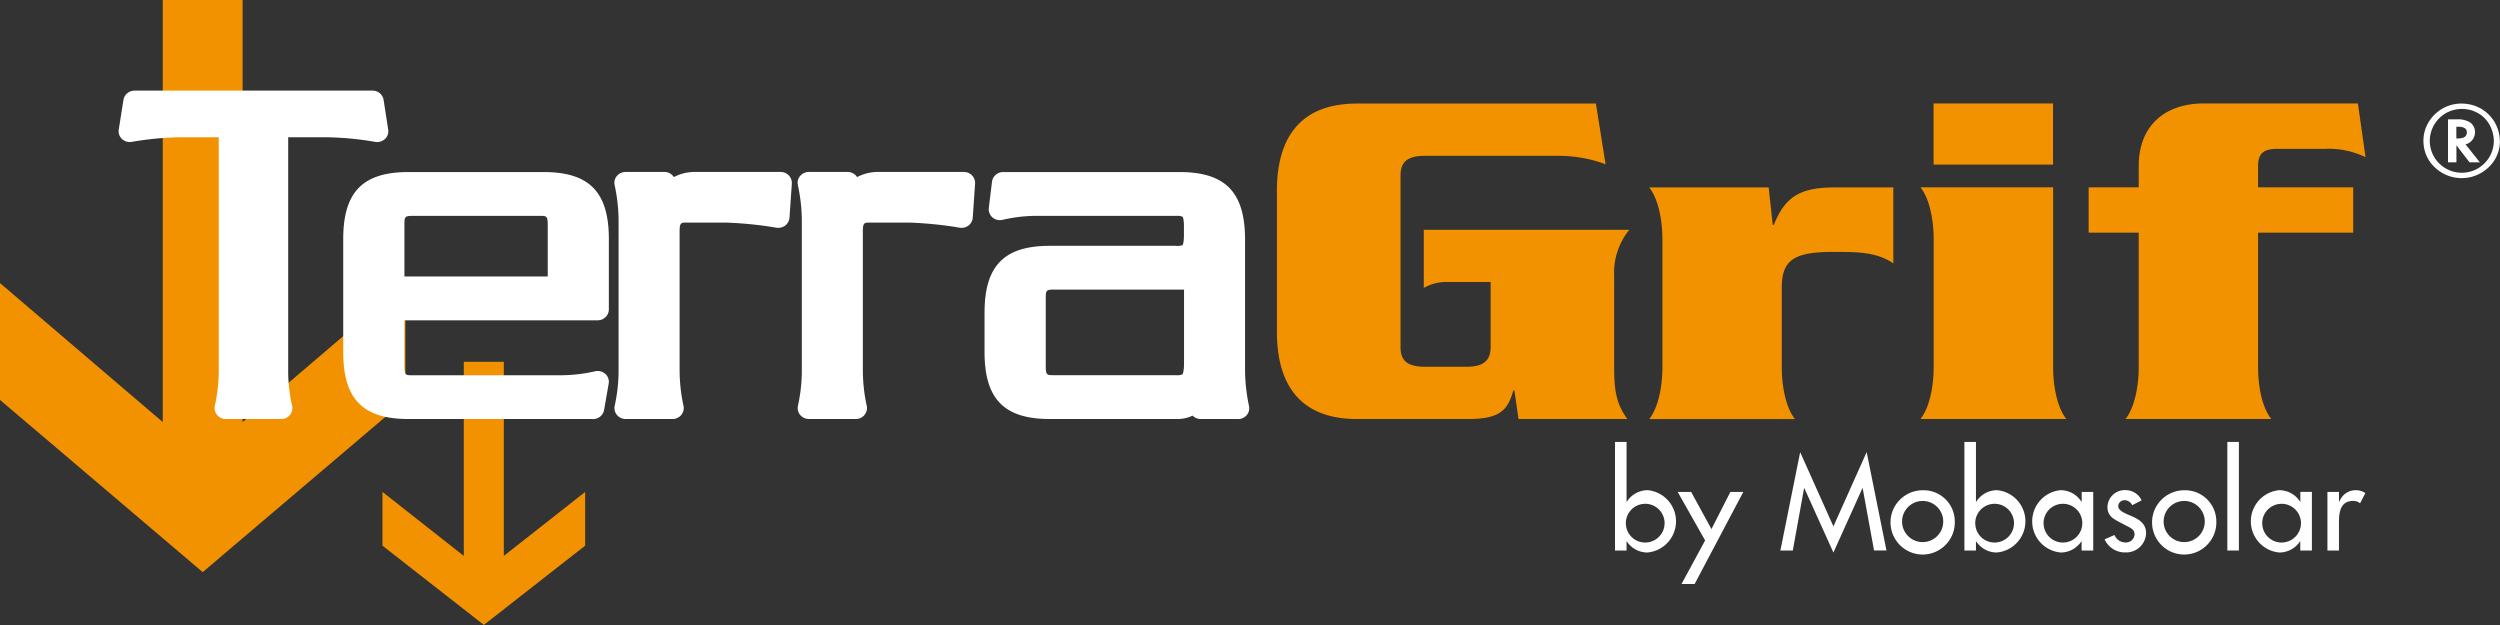<svg xmlns="http://www.w3.org/2000/svg" width="288" height="72"><rect width="100%" height="100%" fill="#333333" stroke="none"/><defs><style>.cls-1{fill:#f39200}.cls-2{fill:#fff}</style></defs><path d="M18.75 0v48.62L0 32.61v13.46l23.35 19.84L46.7 46.07V32.61L27.95 48.62V0h-9.21ZM53.43 41.68v22.36l-9.37-7.37v6.19l11.68 9.13 11.67-9.13v-6.19l-9.37 7.37V41.68h-4.6ZM185.95 31.74v10.51c0 2.67.23 4.26 1.52 6.02h-12.54l-.47-3.29h-.12c-.64 2.16-1.4 3.29-5.19 3.29h-12.83c-6.36 0-9.22-3.75-9.22-10.05V21.98c0-6.3 2.86-10.05 9.22-10.05h27.53l1.11 6.99c-1.77-.66-3.65-.98-5.54-.97h-15.28c-2.04 0-2.8.74-2.8 2.27v19.76c0 1.54.76 2.27 2.8 2.27h4.84c1.87 0 2.74-.68 2.74-2.27v-7.49h-5.31c-.84.03-1.66.26-2.39.68v-6.7h23.68a7.8 7.8 0 0 0-1.75 5.28M212.49 29.02h-1.34c-4.61 0-5.89 1.02-5.89 4.15v9.09c0 2.44.53 4.77 1.52 6.02h-16.79c.99-1.25 1.52-3.58 1.52-6.02V27.61c0-2.44-.53-4.77-1.52-6.02h13.76l.47 4.32h.12c1.34-3.35 3.15-4.32 7.06-4.32h6.71v8.75c-1.4-.96-3.09-1.31-5.6-1.31M222.75 11.92h13.76v7.04h-13.76zm-1.51 36.35c.99-1.25 1.52-3.58 1.52-6.02V27.6c0-2.44-.53-4.77-1.52-6.02h15.28v20.67c0 2.44.53 4.77 1.52 6.02zM268.01 17.15h-5.66c-1.58 0-2.22.51-2.22 1.99v2.44h10.96v5.22h-10.96v15.45c0 2.5.53 4.77 1.52 6.02h-16.79c.99-1.25 1.52-3.58 1.52-6.02V26.8h-5.77v-5.22h5.77v-2.45c0-4.71 3.09-7.21 7.46-7.21h17.79l.88 6.19a9.7 9.7 0 0 0-4.49-.97" class="cls-1"/><path d="M32.39 48.27h-6.38c-.4 0-.78-.18-1.02-.49s-.33-.71-.23-1.09c.31-1.38.45-2.79.44-4.21V15.81h-3.92c-2.04 0-4.07.18-6.08.53-.41.08-.83-.04-1.14-.32-.3-.28-.45-.69-.38-1.09l.54-3.42c.1-.62.65-1.07 1.27-1.07h27.43c.63 0 1.17.45 1.27 1.07l.53 3.42c.06.41-.08.82-.38 1.09-.31.28-.73.4-1.14.32a35.4 35.4 0 0 0-6.08-.53H33.2v26.68c-.02 1.41.13 2.83.44 4.21.1.38.02.78-.23 1.09s-.63.49-1.02.49" class="cls-2"/><path d="M46.59 31.85H63.1v-5.86c0-1.12-.12-1.12-.89-1.12H47.48c-.89 0-.89.15-.89 1.12zm21.73 16.42H47.05c-5.26 0-7.51-2.31-7.51-7.71V27.53c0-5.41 2.25-7.71 7.51-7.71h15.58c5.26 0 7.51 2.31 7.51 7.71v8.11c0 .7-.59 1.26-1.29 1.26H46.59v5.21c0 1.12.12 1.12.89 1.12h16.91c1.39.01 2.78-.14 4.13-.45.42-.11.87 0 1.2.28.32.28.48.72.4 1.14l-.53 3.03c-.11.61-.65 1.05-1.27 1.05M77.51 48.27h-5.43c-.39 0-.77-.18-1.02-.48-.24-.3-.33-.7-.24-1.08.3-1.37.45-2.77.44-4.17V25.48c0-1.39-.16-2.78-.45-4.14-.09-.37 0-.77.25-1.06.25-.3.62-.47 1.01-.47h4.47c.44 0 .85.22 1.09.59.78-.41 1.65-.61 2.52-.59h9.78c.35 0 .69.14.94.4.24.25.37.59.35.94l-.27 3.92c-.03.36-.2.69-.49.91s-.66.31-1.02.25c-1.93-.33-3.88-.52-5.84-.59h-4.47c-.68 0-.84 0-.84 1.06v15.84c0 1.4.14 2.8.44 4.17.1.38 0 .77-.24 1.08-.25.31-.62.48-1.02.48M98.62 48.27h-5.43c-.39 0-.77-.18-1.02-.48-.24-.3-.33-.7-.24-1.08.3-1.37.45-2.77.44-4.17V25.48c0-1.39-.16-2.78-.45-4.14-.09-.37 0-.77.25-1.06.25-.3.62-.47 1.01-.47h4.47c.44 0 .85.22 1.09.59.78-.41 1.65-.61 2.52-.59h9.78c.35 0 .69.14.94.4.24.25.37.59.35.94l-.27 3.92c-.03.36-.2.69-.49.91s-.66.31-1.02.25c-1.93-.33-3.88-.52-5.84-.59h-4.47c-.68 0-.84 0-.84 1.06v15.84c0 1.4.14 2.8.44 4.17.1.38 0 .77-.24 1.08-.25.31-.62.48-1.02.48M121.36 33.36c-.89 0-.89.15-.89 1.12v7.62c0 1.12.12 1.12.89 1.12h14.14c.24.03.49 0 .72-.1 0 0 .18-.2.18-1.3v-8.46zm21.27 14.91h-4.31c-.35 0-.69-.14-.93-.39-.59.28-1.23.41-1.89.39h-14.57c-5.26 0-7.51-2.31-7.51-7.71v-4.53c0-5.41 2.25-7.71 7.51-7.71h14.57c.25.03.5 0 .74-.09 0 0 .15-.2.15-1.19v-.94c0-.94-.15-1.13-.16-1.13a1.5 1.5 0 0 0-.73-.1h-15.69c-1.43-.03-2.86.12-4.25.44-.42.12-.87.03-1.2-.24s-.5-.69-.45-1.11l.37-3.03c.09-.64.64-1.11 1.28-1.11h20.31c5.3 0 7.56 2.32 7.56 7.77v14.96c0 1.41.16 2.82.45 4.2.09.37 0 .77-.25 1.06-.25.3-.62.47-1.01.47M191.75 60.05a2.226 2.226 0 0 0-2.44-2 2.226 2.226 0 0 0-2 2.44c.11 1.13 1.05 2 2.19 2.01 1.24.01 2.25-.98 2.26-2.21v-.24m-5.71-9.14h1.33v6.89h.03a2.84 2.84 0 0 1 2.41-1.33c1.98.19 3.43 1.95 3.24 3.93a3.61 3.61 0 0 1-3.3 3.25c-.95-.01-1.83-.49-2.35-1.28h-.03v1.05h-1.33v-12.5ZM193.27 56.67h1.55l2.34 4.28 2.18-4.28h1.49l-5.61 10.61h-1.51l2.72-5.02zM207.86 56.24h-.03l-1.3 7.18h-1.43l2.28-11.33 3.83 8.55 3.83-8.56 2.28 11.33h-1.43l-1.31-7.17h-.03l-3.34 7.41zM219.12 60.06a2.37 2.37 0 0 0 2.35 2.39c1.31.01 2.38-1.04 2.39-2.35a2.37 2.37 0 0 0-2.35-2.39h-.02a2.37 2.37 0 0 0-2.37 2.35m6.07 0c.07 2.04-1.54 3.75-3.58 3.82s-3.75-1.54-3.82-3.58 1.54-3.75 3.58-3.82h.12a3.59 3.59 0 0 1 3.7 3.49zM232 60.05a2.226 2.226 0 0 0-2.44-2 2.226 2.226 0 0 0-2 2.44c.11 1.13 1.05 2 2.19 2.01 1.24.01 2.25-.98 2.26-2.21v-.24m-5.71-9.14h1.33v6.89h.03a2.84 2.84 0 0 1 2.41-1.33c1.98.19 3.43 1.95 3.24 3.93a3.61 3.61 0 0 1-3.3 3.25c-.95-.01-1.83-.49-2.35-1.28h-.03v1.05h-1.33v-12.5ZM239.87 60.05a2.226 2.226 0 0 0-2.44-2 2.226 2.226 0 0 0-2 2.44c.11 1.13 1.05 2 2.19 2.01 1.24.01 2.25-.98 2.26-2.21v-.24m1.25 3.37h-1.33v-1.05h-.03a2.86 2.86 0 0 1-2.35 1.28 3.6 3.6 0 0 1-3.3-3.88 3.6 3.6 0 0 1 3.26-3.3c.97 0 1.88.5 2.4 1.33h.03v-1.13h1.33v6.75ZM245.64 58.21c-.16-.35-.51-.58-.89-.59-.38 0-.7.28-.73.66 0 .59.8.85 1.61 1.21s1.6.85 1.6 1.92a2.286 2.286 0 0 1-2.36 2.23h-.02a2.57 2.57 0 0 1-2.4-1.51l1.14-.5c.21.52.7.86 1.26.86a.984.984 0 0 0 1.05-.91v-.04c0-.36-.18-.53-.49-.74l-1.3-.68c-.77-.4-1.33-.78-1.33-1.7.02-1.1.93-1.98 2.03-1.96h.01c.81-.01 1.55.45 1.9 1.18l-1.09.56ZM249.25 60.06a2.37 2.37 0 0 0 2.35 2.39c1.31.01 2.38-1.04 2.39-2.35a2.37 2.37 0 0 0-2.35-2.39h-.02a2.37 2.37 0 0 0-2.37 2.35m6.07 0c.07 2.04-1.54 3.75-3.58 3.82s-3.75-1.54-3.82-3.58 1.54-3.75 3.58-3.82h.12a3.597 3.597 0 0 1 3.7 3.49z" class="cls-2"/><path id="Rectangle_1" d="M256.59 50.91h1.33v12.51h-1.33z" class="cls-2" data-name="Rectangle 1"/><path d="M265.06 60.05a2.226 2.226 0 0 0-2.44-2 2.226 2.226 0 0 0-2 2.44c.11 1.13 1.05 2 2.19 2.01 1.24.01 2.25-.98 2.26-2.21v-.24m1.25 3.37h-1.33v-1.05h-.03a2.86 2.86 0 0 1-2.35 1.28 3.6 3.6 0 0 1-3.3-3.88 3.6 3.6 0 0 1 3.26-3.3c.97 0 1.88.5 2.4 1.32h.03v-1.13h1.33v6.75ZM269.47 57.77h.04c.29-.79 1.05-1.31 1.89-1.3.39 0 .77.12 1.09.33l-.61 1.18c-.23-.19-.52-.29-.82-.27-1.43 0-1.61 1.3-1.61 2.39v3.32h-1.33v-6.75h1.33v1.1ZM282.98 15.95h.16c.7 0 1.04-.23 1.04-.7 0-.44-.34-.65-1.01-.65h-.2v1.35Zm1.05.68 1.65 2.07h-1.19l-1.51-1.96v1.96h-.97v-4.95h1.02c.54-.04 1.09.09 1.55.37.35.26.55.68.54 1.12 0 .31-.1.61-.29.86-.18.25-.44.43-.74.51zm-.46-4.08a3.694 3.694 0 0 0-3.66 3.66c0 2.04 1.65 3.69 3.69 3.69s3.69-1.65 3.69-3.69c-.01-.59-.16-1.17-.42-1.69s-.64-.97-1.11-1.3c-.64-.45-1.4-.68-2.18-.67m4.41 3.66c.02 1.15-.45 2.26-1.29 3.05a4.48 4.48 0 0 1-6.23 0c-.84-.79-1.3-1.9-1.29-3.05 0-.63.14-1.25.42-1.81.28-.57.68-1.08 1.18-1.48.78-.64 1.76-.99 2.76-.99.63 0 1.26.12 1.84.37 1.56.68 2.58 2.21 2.6 3.92" class="cls-2"/></svg>